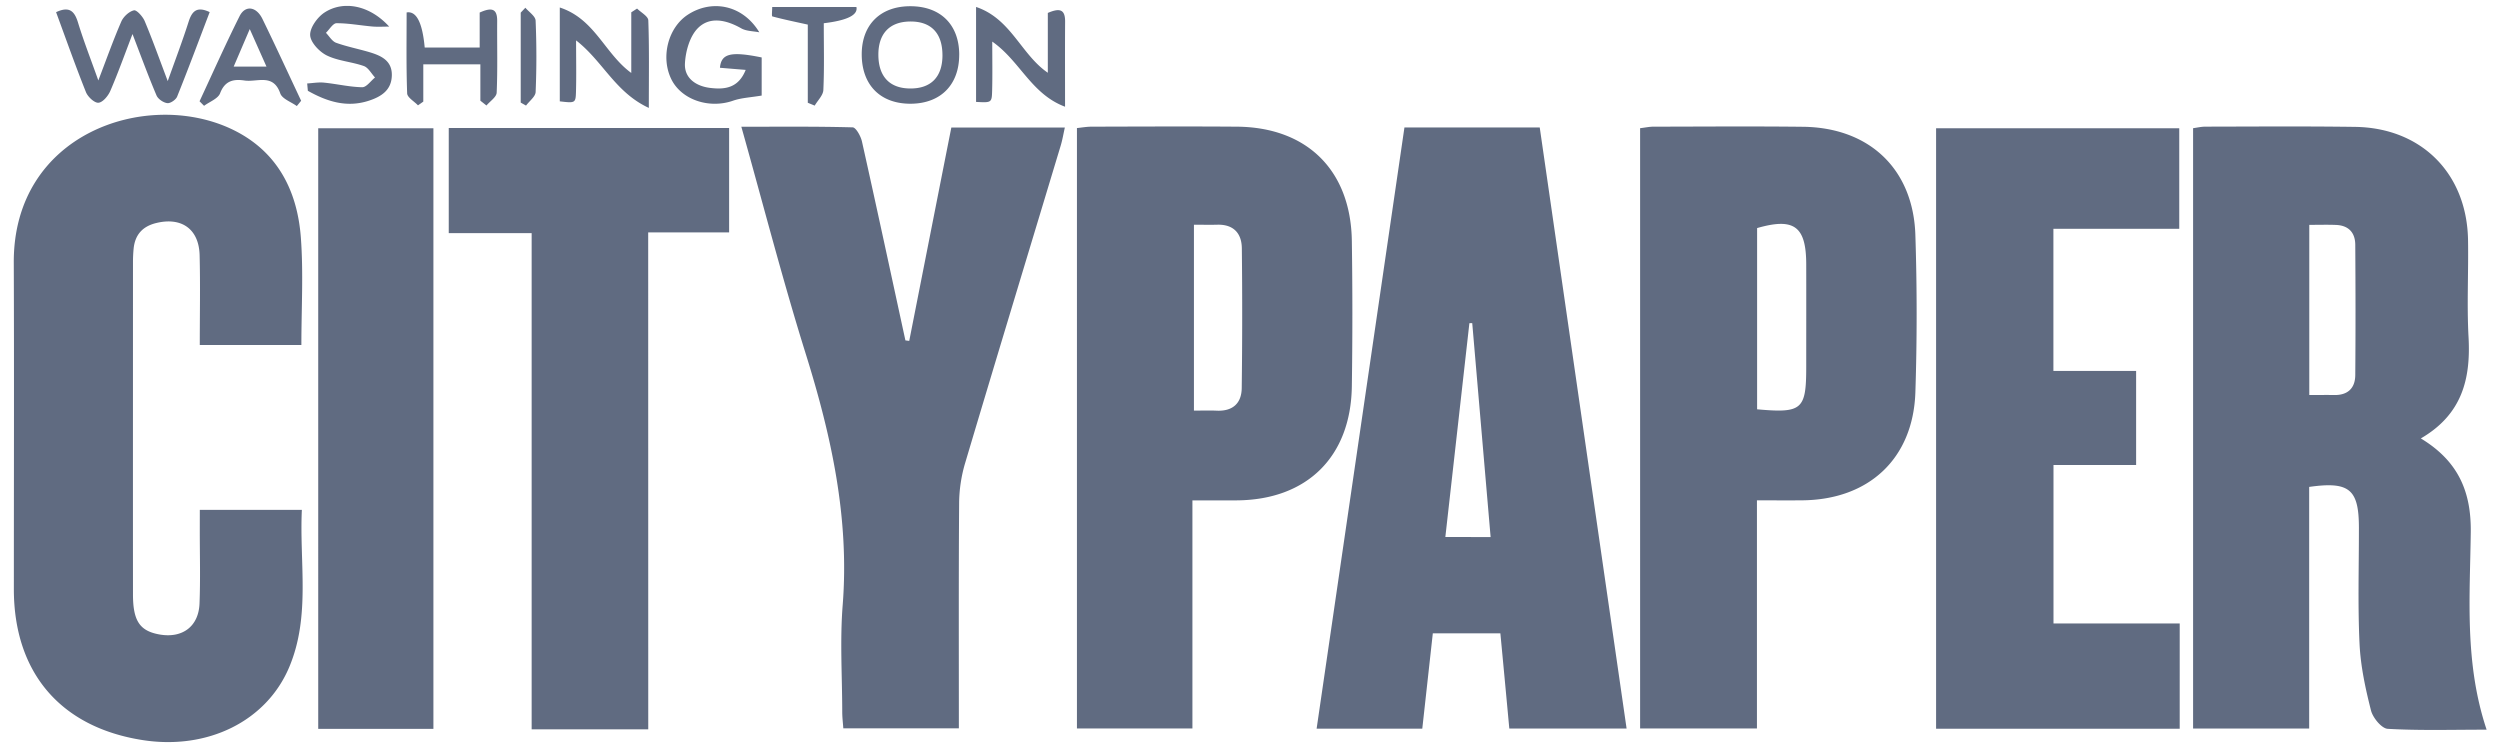 <svg xmlns="http://www.w3.org/2000/svg" width="94" height="28" fill="none" viewBox="0 0 94 28"><g fill="#606B81" clip-path="url(#a)"><path d="M91.022 16.484c1.425.861 1.896 2.022 1.879 3.522-.03 2.45-.242 4.92.596 7.43-1.316 0-2.52.037-3.718-.032-.23-.013-.56-.415-.63-.692-.208-.819-.39-1.66-.43-2.502-.069-1.457-.022-2.921-.024-4.382-.003-1.433-.362-1.734-1.87-1.52v9.084H82.46V4.82c.145-.019.305-.058.466-.058 1.875-.003 3.751-.018 5.626.009 2.493.035 4.202 1.751 4.246 4.249.02 1.218-.047 2.438.019 3.653.086 1.564-.235 2.907-1.794 3.812m-4.193-1.632c.36 0 .65-.005.938 0 .512.009.787-.26.79-.752.014-1.632.011-3.264 0-4.895-.002-.458-.25-.729-.722-.748-.328-.013-.657-.003-1.007-.003v6.396zM52.807 4.793h5.087l3.266 22.601h-4.41q-.163-1.76-.336-3.581h-2.54l-.396 3.584h-3.973zm3.24 15.4-.691-8.044-.107.003-.904 8.04zM7.513 19.172h3.837c-.095 1.987.33 3.986-.47 5.9-.854 2.043-3.071 3.135-5.512 2.756-3.09-.48-4.846-2.535-4.847-5.676 0-4.092.013-8.185-.003-12.276-.019-4.863 4.967-6.52 8.16-5.036 1.716.798 2.498 2.284 2.634 4.088.1 1.327.02 2.665.02 4.044h-3.82c0-1.151.022-2.264-.006-3.377-.025-.982-.678-1.442-1.629-1.21-.513.124-.798.437-.852.959Q5 9.599 5 9.854c0 4.165-.003 8.33 0 12.495 0 1.01.262 1.38 1.012 1.51.85.144 1.456-.305 1.49-1.166.035-.9.01-1.802.01-2.704zm37.322-.357v8.576h-4.342V4.815c.169-.017.353-.05.538-.052 1.827-.005 3.653-.014 5.48 0 2.637.022 4.278 1.645 4.318 4.291q.04 2.74 0 5.48c-.041 2.648-1.692 4.263-4.329 4.28-.547.002-1.093 0-1.665 0m.057-10.363v6.988c.317 0 .583-.01.85.002.602.029.94-.27.947-.851q.033-2.625.004-5.251c-.005-.565-.31-.906-.922-.89-.285.008-.57 0-.88 0zm16.776 18.942V4.82c.176-.02.337-.056.498-.057 1.874-.003 3.75-.018 5.625.004 2.497.028 4.15 1.591 4.227 4.074a92 92 0 0 1 0 5.916c-.085 2.487-1.746 4.03-4.245 4.055-.554.006-1.107 0-1.712 0v8.578H61.67zm4.399-12.003c1.692.152 1.847.015 1.847-1.59 0-1.287.003-2.576 0-3.865-.003-1.426-.455-1.76-1.847-1.359zm14.251-1.443v3.537h-3.107v5.959h4.746V27.4h-9.16V4.824h9.143v3.78h-4.732v5.343zm-46.131-1.129c.526-2.664 1.05-5.33 1.583-8.023h4.268c-.055.245-.092.47-.157.684-1.2 3.98-2.409 7.958-3.595 11.942-.143.482-.22 1-.223 1.5-.02 2.8-.01 5.6-.01 8.464h-4.345c-.013-.199-.04-.41-.04-.62-.002-1.34-.089-2.686.017-4.018.256-3.265-.427-6.364-1.392-9.45-.869-2.782-1.596-5.608-2.419-8.531 1.442 0 2.813-.015 4.185.023.124.003.304.329.35.53.557 2.491 1.092 4.987 1.634 7.48zm-9.813 14.606H19.99V8.765h-3.117V4.814h10.542v3.924h-3.043zm-8.078-22.6v22.582h-4.331V4.824zM4.982 1.28c-.308.805-.55 1.482-.835 2.14-.081.187-.282.43-.446.443-.149.012-.397-.22-.469-.398-.395-.988-.75-1.994-1.123-3.007.484-.227.687-.057.822.384.21.689.474 1.362.766 2.183.317-.827.566-1.53.864-2.215.08-.183.29-.377.474-.421.102-.024.332.232.405.403.291.692.543 1.4.867 2.257.299-.84.562-1.53.785-2.232.128-.397.309-.59.792-.362-.404 1.061-.8 2.124-1.223 3.176-.048.12-.254.261-.37.247-.149-.018-.348-.154-.406-.29-.303-.712-.57-1.44-.903-2.309zm19.415 2.778c-1.266-.585-1.724-1.753-2.736-2.539 0 .705.013 1.318-.004 1.93-.012.43-.031.429-.609.362V.282c1.318.429 1.69 1.735 2.688 2.461V.463l.218-.141c.148.147.417.29.422.443.038 1.018.02 2.038.02 3.293M36.7.261c1.32.445 1.683 1.778 2.698 2.475V.486c.418-.178.654-.162.65.327-.007.995-.002 1.99-.002 3.2-1.274-.478-1.688-1.715-2.737-2.449 0 .679.011 1.268-.005 1.857-.012.443-.028.442-.604.411zM27.07 2.55c.047-.538.406-.627 1.569-.39v1.433c-.41.07-.762.083-1.08.194-.903.315-1.953-.04-2.326-.827-.395-.83-.107-1.929.632-2.409.889-.579 2.051-.383 2.686.664-.23-.047-.488-.04-.681-.15-.555-.315-1.175-.457-1.623-.013-.31.305-.47.874-.493 1.336-.028.547.41.853.952.918.554.068 1.06.003 1.332-.678-.363-.03-.666-.054-.968-.08zm8.996-.5c.004 1.127-.686 1.835-1.802 1.85-1.152.014-1.863-.695-1.863-1.859 0-1.115.705-1.811 1.835-1.807 1.13.003 1.827.694 1.831 1.818zm-.63.012c-.004-.83-.442-1.272-1.243-1.253-.756.017-1.172.466-1.166 1.262.006.802.418 1.244 1.174 1.256.804.013 1.24-.433 1.236-1.265M11.55 3.138c.214-.012.43-.053.643-.03.476.048.949.163 1.425.172.16.003.322-.237.483-.366-.138-.147-.25-.368-.418-.43-.457-.162-.97-.19-1.397-.4-.28-.138-.612-.492-.624-.762-.012-.28.27-.673.535-.848.7-.46 1.686-.296 2.436.526-.21 0-.422.015-.632-.003-.45-.04-.899-.125-1.348-.124-.133 0-.266.234-.398.361.126.129.231.319.384.375.409.147.843.23 1.261.355.436.132.844.319.833.87-.012.553-.39.797-.862.952-.833.273-1.578.032-2.296-.372zm6.512.645V2.42h-2.146v1.4q-.098.071-.2.141c-.141-.15-.401-.295-.407-.45-.037-1.017-.02-2.034-.02-3.043q.55-.094.68 1.319h2.067V.472c.431-.193.662-.17.658.316-.007.9.02 1.799-.019 2.696-.007.166-.25.322-.384.483l-.229-.181zm-6.902.205c-.216-.157-.55-.27-.622-.476-.264-.763-.873-.413-1.346-.485-.409-.061-.735.004-.916.48-.078.204-.394.317-.603.472l-.17-.171C8.001 2.74 8.48 1.663 9.007.61c.212-.424.628-.372.86.1.498 1.02.972 2.052 1.456 3.079zM9.39 1.095l-.604 1.41h1.234l-.628-1.41zM30.974.873c0 .87.022 1.692-.016 2.512-.009.2-.212.39-.325.586l-.26-.107V.925C29.882.817 29.458.73 29.04.617c-.03-.008-.005-.212-.005-.354h3.166q.099.452-1.23.611zM19.754.291c.135.16.377.317.385.483q.057 1.341.001 2.684c-.007.176-.235.34-.361.512l-.2-.113V.475z"/></g><defs><clipPath id="a"><path fill="#fff" d="M.518.224h92.98v27.679H.517z"/></clipPath></defs></svg>